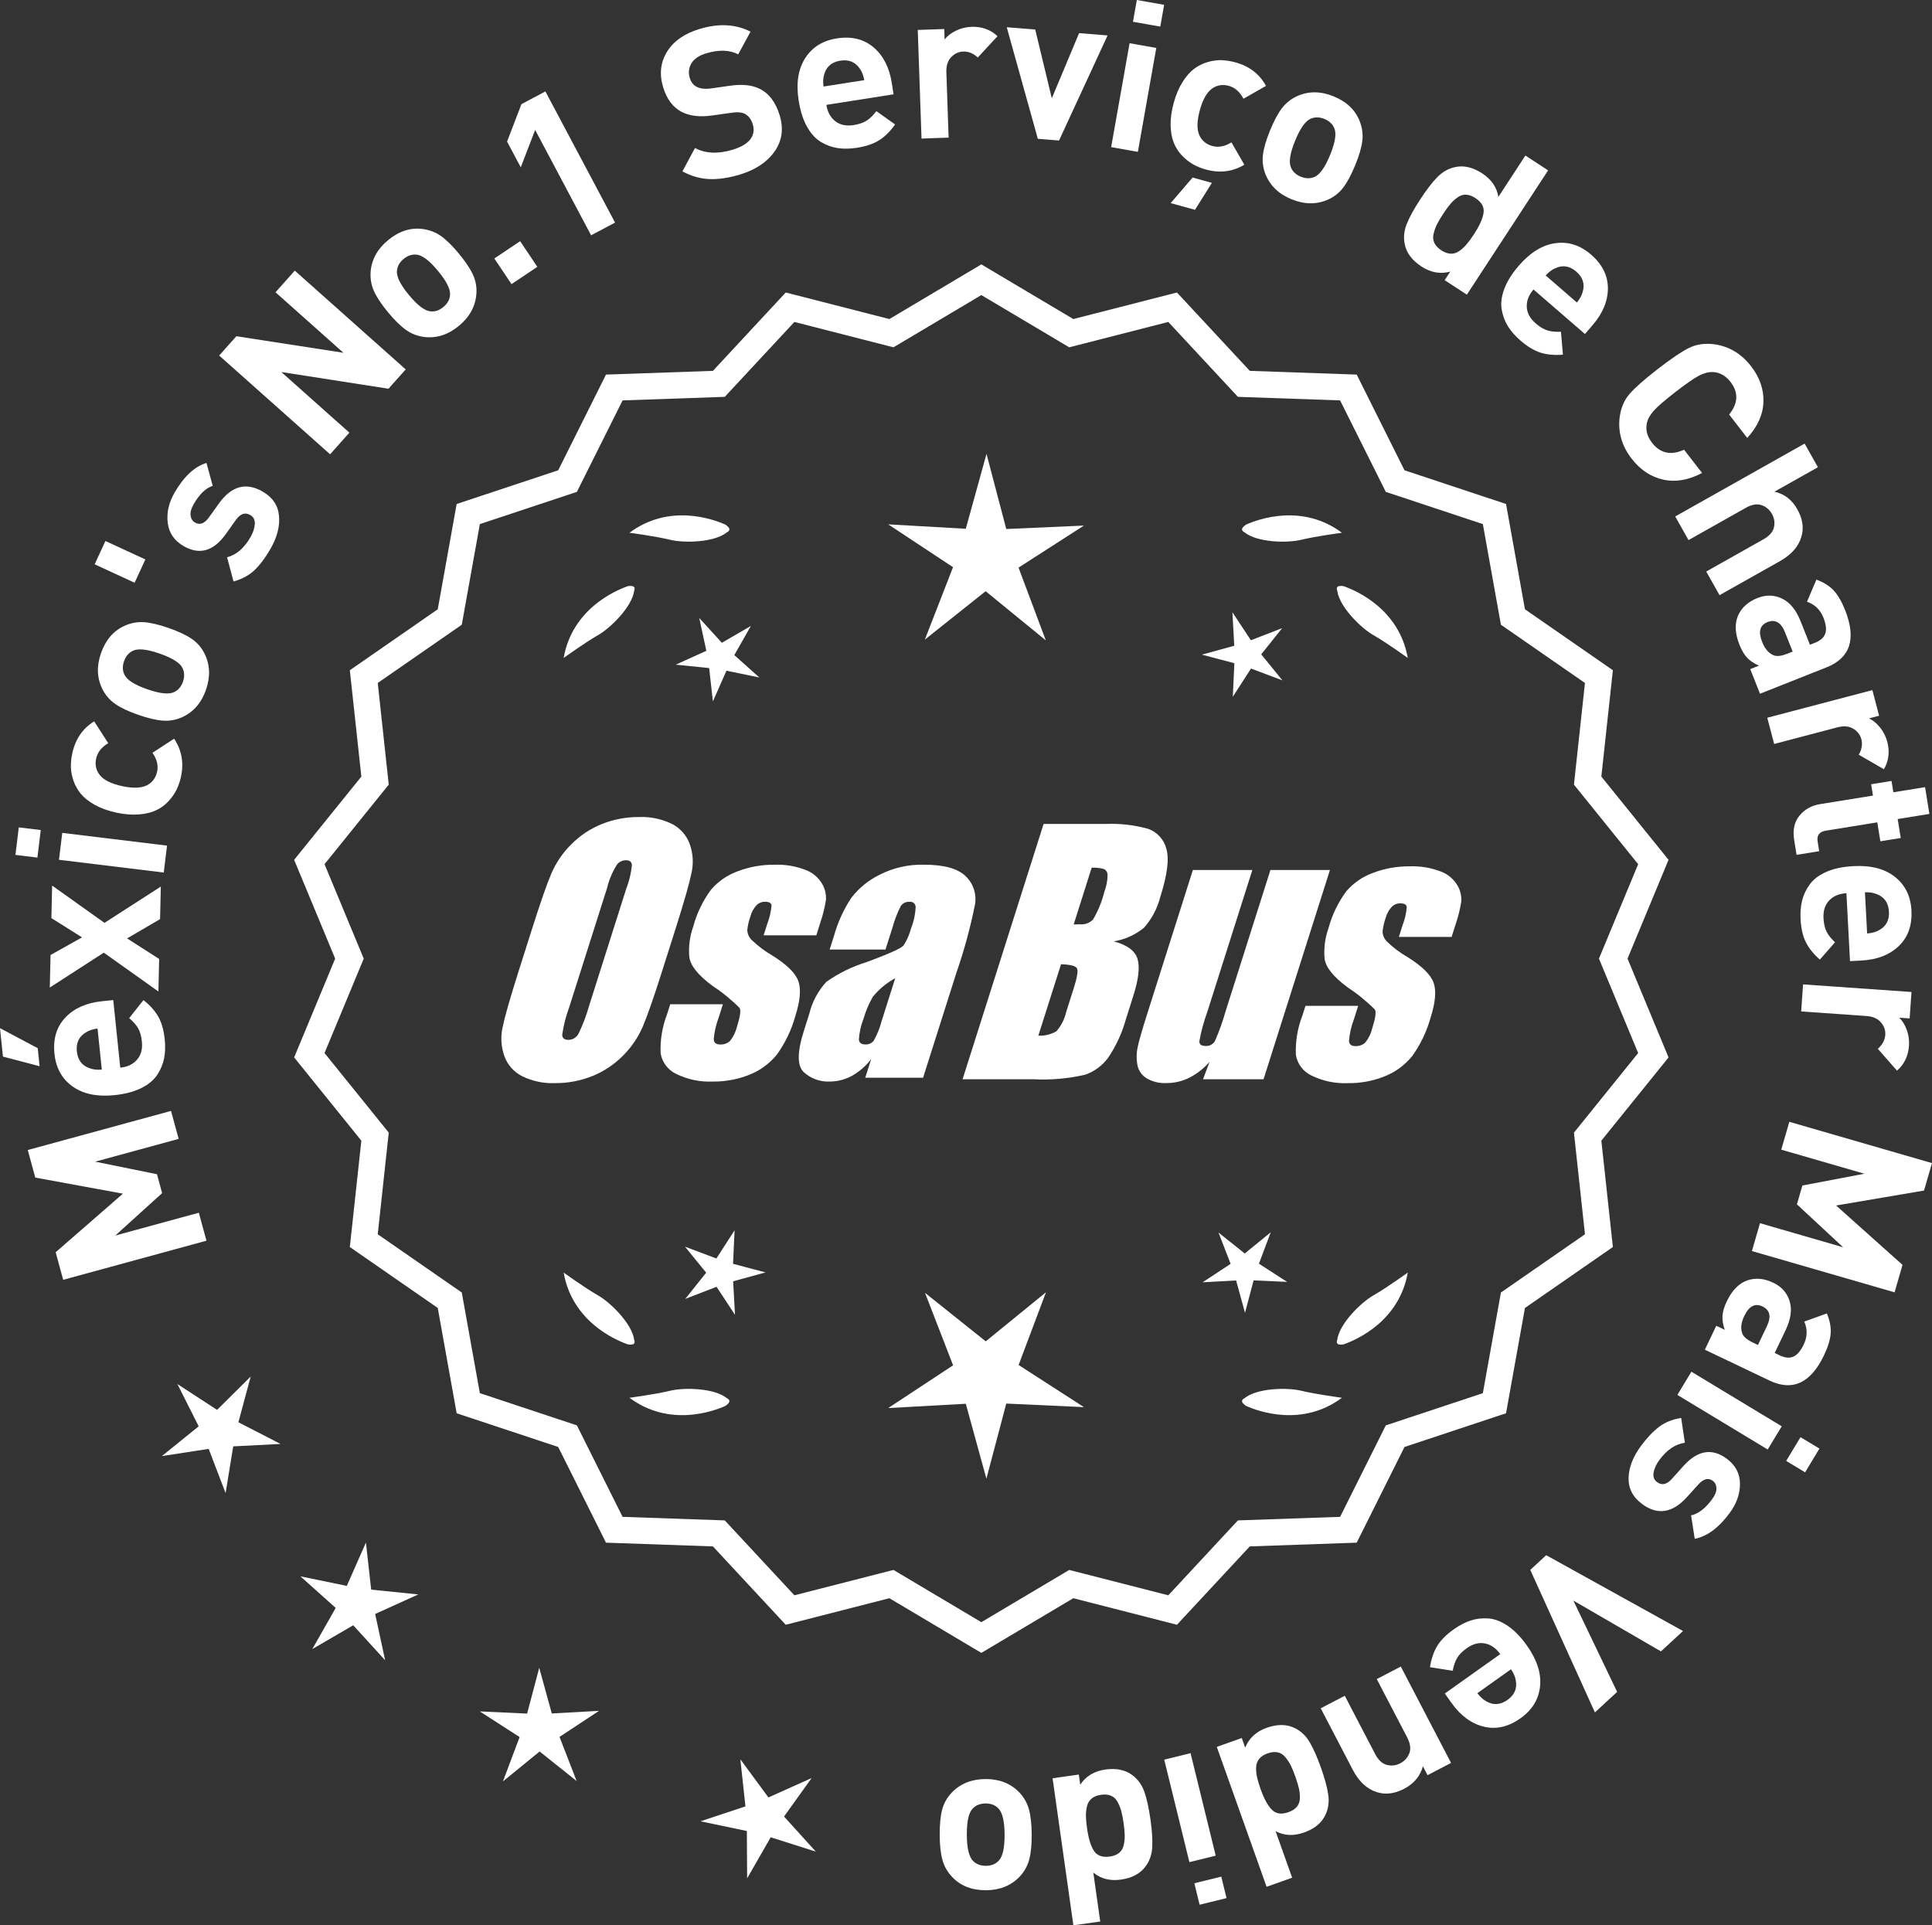 <?xml version="1.0" encoding="UTF-8"?>
<svg id="Layer_2" data-name="Layer 2" xmlns="http://www.w3.org/2000/svg" viewBox="0 0 305.645 304.594">
  <rect x="0" y="0" width="305.645" height="304.594" fill="#333333" stroke="none"/>
  <defs>
    <style>
      .cls-1 {
        fill: #fff;
      }
    </style>
  </defs>
  <g id="Layer_1-2" data-name="Layer 1">
    <g>
      <g>
        <polygon class="cls-1" points="39.661 217.775 34.342 223.048 28.064 218.963 31.435 225.651 25.61 230.359 33.013 229.22 35.691 236.215 36.895 228.823 44.375 228.437 37.716 225.008 39.661 217.775"/>
        <polygon class="cls-1" points="58.721 251.487 57.889 244.043 54.864 250.896 47.527 249.386 53.109 254.381 49.407 260.892 55.882 257.127 60.93 262.661 59.35 255.338 66.172 252.247 58.721 251.487"/>
        <polygon class="cls-1" points="87.294 271.079 85.307 263.856 83.391 271.098 75.909 270.755 82.203 274.814 79.566 281.825 85.372 277.093 91.224 281.769 88.517 274.784 94.772 270.663 87.294 271.079"/>
        <polygon class="cls-1" points="124.036 287.384 128.4 281.296 121.566 284.363 117.125 278.331 117.93 285.778 110.821 288.139 118.152 289.674 118.2 297.164 121.926 290.667 129.064 292.936 124.036 287.384"/>
      </g>
      <g>
        <path class="cls-1" d="M155.25,260.867l-14.465-8.599-16.302,4.175-11.457-12.326-16.818-.586-7.52-15.055-15.972-5.301-2.974-16.563-13.831-9.586,1.813-16.73-10.57-13.094,6.453-15.542-6.453-15.542,10.57-13.094-1.813-16.73,13.831-9.586,2.974-16.563,15.972-5.301,7.52-15.055,16.818-.586,11.457-12.326,16.302,4.175,14.465-8.599,14.465,8.599,16.302-4.175,11.457,12.326,16.818.586,7.52,15.055,15.972,5.301,2.974,16.563,13.831,9.586-1.813,16.73,10.57,13.094-6.453,15.542,6.453,15.542-10.57,13.094,1.813,16.73-13.831,9.586-2.974,16.563-15.972,5.301-7.52,15.055-16.818.586-11.457,12.326-16.302-4.175-14.465,8.599ZM141.262,248.948l13.988,8.315,13.988-8.315,15.764,4.038,11.079-11.92,16.263-.567,7.272-14.558,15.445-5.126,2.876-16.017,13.375-9.27-1.753-16.179,10.222-12.662-6.24-15.029,6.24-15.029-10.222-12.662,1.753-16.178-13.375-9.27-2.876-16.017-15.445-5.126-7.272-14.558-16.263-.567-11.079-11.92-15.764,4.038-13.988-8.316-13.988,8.316-15.764-4.038-11.079,11.92-16.263.567-7.272,14.558-15.445,5.126-2.876,16.017-13.375,9.27,1.753,16.178-10.222,12.662,6.24,15.029-6.24,15.029,10.222,12.662-1.753,16.179,13.375,9.27,2.876,16.017,15.445,5.126,7.272,14.558,16.263.567,11.079,11.92,15.764-4.038Z"/>
        <path class="cls-1" d="M155.25,261.494l-14.548-8.649-16.396,4.2-11.521-12.397-16.915-.59-7.563-15.141-16.063-5.332-2.991-16.659-13.91-9.641,1.823-16.826-10.632-13.169,6.49-15.631-6.49-15.631,10.632-13.169-1.823-16.826,13.91-9.641,2.991-16.659,16.063-5.331,7.563-15.141,16.915-.59,11.521-12.397,16.396,4.2,14.548-8.648,14.549,8.648,16.396-4.2,11.522,12.397,16.915.59,7.562,15.141,16.063,5.331,2.992,16.659,13.91,9.641-1.824,16.826,10.632,13.169-6.49,15.631,6.49,15.631-10.632,13.169,1.824,16.826-13.91,9.641-2.992,16.659-16.063,5.332-7.562,15.141-16.915.59-11.522,12.397-16.396-4.2-14.549,8.649ZM140.868,251.69l14.382,8.55,14.383-8.55,16.208,4.152,11.392-12.255,16.722-.583,7.477-14.968,15.88-5.271,2.957-16.468,13.752-9.531-1.803-16.635,10.509-13.019-6.416-15.453,6.416-15.453-10.509-13.019.023-.223,1.779-16.412-13.752-9.531-2.957-16.468-15.88-5.271-7.477-14.968-16.722-.584-11.392-12.255-16.208,4.152-14.383-8.55-14.382,8.55-16.209-4.152-11.391,12.255-16.722.584-7.478,14.968-15.88,5.271-2.956,16.468-13.752,9.531,1.802,16.635-10.509,13.019,6.416,15.453-6.416,15.453,10.509,13.019-.023.223-1.778,16.412,13.752,9.531,2.956,16.468,15.88,5.271,7.478,14.968,16.722.583,11.391,12.255,16.209-4.152ZM155.25,257.891l-14.071-8.365-15.857,4.062-11.145-11.991-16.359-.57-7.315-14.645-15.536-5.156-2.894-16.112-13.454-9.325,1.764-16.274-10.283-12.737,6.277-15.119-6.277-15.119,10.283-12.737-1.764-16.274,13.454-9.325,2.894-16.112,15.536-5.156,7.315-14.645,16.359-.57,11.145-11.99,15.857,4.062,14.071-8.365,14.071,8.365,15.858-4.062,11.144,11.99,16.36.57,7.314,14.645,15.537,5.156,2.894,16.112,13.454,9.325-1.765,16.274,10.283,12.737-6.277,15.119,6.277,15.119-10.283,12.737,1.765,16.274-13.454,9.325-2.894,16.112-15.537,5.156-7.314,14.645-16.36.57-11.144,11.991-15.858-4.062-14.071,8.365ZM141.345,248.371l13.905,8.266,13.905-8.266,15.671,4.014,11.013-11.849,16.167-.563,7.229-14.472,15.354-5.096,2.858-15.922,13.296-9.214-1.743-16.083,10.16-12.587-6.203-14.94,6.203-14.94-10.16-12.587,1.743-16.083-13.296-9.214-2.858-15.922-15.354-5.096-7.229-14.472-16.167-.563-11.013-11.849-15.671,4.014-13.905-8.266-13.905,8.266-15.67-4.014-11.014,11.849-16.166.563-7.229,14.472-15.353,5.096-2.858,15.922-13.296,9.214,1.742,16.083-10.16,12.587,6.203,14.94-6.203,14.94,10.16,12.587-1.742,16.083,13.296,9.214,2.858,15.922,15.353,5.096,7.229,14.472,16.166.563,11.014,11.849,15.67-4.014Z"/>
      </g>
      <g>
        <polygon class="cls-1" points="115.97 199.942 116.213 194.636 113.335 199.099 108.364 197.229 111.719 201.346 108.404 205.495 113.357 203.576 116.278 208.011 115.984 202.708 121.105 201.3 115.97 199.942"/>
        <polygon class="cls-1" points="165.476 204.441 155.945 212.209 146.338 204.534 150.781 216 140.512 222.764 152.79 222.082 156.05 233.938 159.195 222.051 171.479 222.614 161.145 215.949 165.476 204.441"/>
        <polygon class="cls-1" points="199.164 199.924 201.035 194.953 196.918 198.309 192.768 194.994 194.687 199.946 190.252 202.868 195.555 202.573 196.963 207.694 198.322 202.56 203.627 202.803 199.164 199.924"/>
      </g>
      <g>
        <path class="cls-1" d="M196.865,221.217c-.197.099-.32.215-.359.348-.001.002-.003.003-.005.005.001 0.0.002.001.003.001-.063.227.115.505.606.846,2.043.909,8.925,3.375,15.191-1.283,0,0-4.07-.534-6.459-1.115-2.166-.527-6.98-.443-8.977,1.198Z"/>
        <path class="cls-1" d="M211.528,212.484c0.0.002-0.0.004-0.0.007.001-0.0.002-.001.003-.001.11.208.43.288,1.022.199,2.109-.742,8.805-3.676,10.161-11.365,0,0-3.325,2.407-5.461,3.625-1.936,1.104-5.378,4.471-5.703,7.036-.075.207-.085.376-.022.5Z"/>
      </g>
      <g>
        <path class="cls-1" d="M115.018,221.217c.197.099.32.215.359.348.001.002.003.003.005.005-.001 0-.002.001-.003.001.063.227-.115.505-.606.846-2.043.909-8.925,3.375-15.191-1.283,0,0,4.07-.534,6.459-1.115,2.166-.527,6.98-.443,8.977,1.198Z"/>
        <path class="cls-1" d="M100.354,212.484c-0.0.002 0.0.004 0.0.007-.001-0-.002-.001-.003-.001-.11.208-.43.288-1.022.199-2.109-.742-8.805-3.676-10.161-11.365,0,0,3.325,2.407,5.461,3.625,1.936,1.104,5.378,4.471,5.703,7.036.075.207.085.376.022.5Z"/>
      </g>
      <g>
        <path class="cls-1" d="M115.018,84.202c.197-.099.32-.215.359-.348.001-.002.003-.003.005-.005-.001-0-.002-.001-.003-.001.063-.227-.115-.505-.606-.846-2.043-.909-8.925-3.375-15.191,1.283,0,0,4.07.534,6.459,1.115,2.166.527,6.98.443,8.977-1.198Z"/>
        <path class="cls-1" d="M100.354,92.935c-0-.002 0-.004 0-.007-.001 0-.002.001-.003.001-.11-.208-.43-.288-1.022-.199-2.109.742-8.805,3.676-10.161,11.365,0,0,3.325-2.407,5.461-3.625,1.936-1.104,5.378-4.471,5.703-7.036.075-.207.085-.376.022-.5Z"/>
      </g>
      <g>
        <path class="cls-1" d="M196.865,84.202c-.197-.099-.32-.215-.359-.348-.001-.002-.003-.003-.005-.005.001-0.0.002-.001.003-.001-.063-.227.115-.505.606-.846,2.043-.909,8.925-3.375,15.191,1.283,0,0-4.07.534-6.459,1.115-2.166.527-6.98.443-8.977-1.198Z"/>
        <path class="cls-1" d="M211.528,92.935c0-.002-0-.004-0-.007.001 0.0.002.001.003.001.11-.208.43-.288,1.022-.199,2.109.742,8.805,3.676,10.161,11.365,0,0-3.325-2.407-5.461-3.625-1.936-1.104-5.378-4.471-5.703-7.036-.075-.207-.085-.376-.022-.5Z"/>
      </g>
      <g id="Group_4" data-name="Group 4">
        <g id="Group_1" data-name="Group 1">
          <path id="Path_1" data-name="Path 1" class="cls-1" d="M104.708,153.761c-1.287,4.058-2.289,6.932-3.006,8.623-.743,1.73-1.811,3.301-3.145,4.628-1.374,1.392-3.018,2.488-4.831,3.221-1.89.759-3.911,1.14-5.947,1.123-1.762.067-3.514-.296-5.104-1.059-1.333-.652-2.362-1.794-2.872-3.188-.534-1.48-.633-3.081-.285-4.615.343-1.661,1.174-4.572,2.493-8.734l2.193-6.911c1.287-4.058,2.289-6.932,3.006-8.623.743-1.73,1.811-3.301,3.145-4.628,1.374-1.392,3.018-2.488,4.831-3.221,1.89-.757,3.911-1.138,5.947-1.12,1.762-.067,3.514.296,5.104,1.059,1.332.654,2.36,1.796,2.872,3.189.534,1.48.633,3.082.285,4.616-.343,1.661-1.173,4.571-2.492,8.731l-2.194,6.909ZM99.117,140.487c.442-1.159.728-2.373.849-3.608-.025-.526-.342-.786-.951-.786-.528.006-1.028.236-1.375.634-.738,1.153-1.278,2.422-1.598,3.754l-5.99,18.863c-.521,1.405-.892,2.861-1.11,4.343,0,.552.337.824.98.824.663-.002,1.272-.367,1.586-.951.708-1.449,1.281-2.96,1.712-4.514l5.891-18.565.005.005Z"/>
          <path id="Path_2" data-name="Path 2" class="cls-1" d="M129.144,147.969h-8.337l.571-1.795c.36-.932.588-1.91.678-2.904-.032-.406-.374-.609-1.027-.609-.511-.005-1.002.199-1.36.563-.44.48-.76,1.059-.932,1.687-.261.721-.434,1.471-.516,2.234.027.588.273,1.145.692,1.559.987.957,2.09,1.787,3.283,2.47,2.283,1.433,3.65,2.78,4.102,4.039.45,1.262.298,3.1-.469,5.516-.606,2.188-1.593,4.253-2.916,6.099-1.134,1.403-2.607,2.494-4.28,3.17-1.866.76-3.866,1.137-5.881,1.11-1.989.089-3.969-.323-5.758-1.198-1.308-.611-2.234-1.824-2.479-3.246-.096-2.11.247-4.217,1.008-6.188l.507-1.598h8.334l-.665,2.097c-.426,1.113-.691,2.281-.786,3.469.038.533.375.799.995.799.573.035,1.136-.159,1.566-.539.535-.66.914-1.431,1.11-2.258.501-1.579.646-2.568.436-2.968-1.324-1.328-2.782-2.516-4.35-3.545-2.238-1.661-3.445-3.17-3.62-4.527-.144-1.635.068-3.281.622-4.825.569-2.111,1.53-4.096,2.831-5.852,1.142-1.318,2.605-2.319,4.247-2.904,1.841-.694,3.795-1.04,5.763-1.02,1.695-.065,3.385.22,4.965.837,1.093.416,2.01,1.195,2.597,2.206.446.77.652,1.655.589,2.543-.197,1.246-.505,2.473-.919,3.665l-.603,1.927v-.013Z"/>
          <path id="Path_3" data-name="Path 3" class="cls-1" d="M140.082,150.221h-8.832l.704-2.219c.594-2.102,1.506-4.101,2.703-5.929,1.19-1.558,2.727-2.818,4.489-3.678,2.159-1.102,4.557-1.651,6.981-1.598,3.183,0,5.391.602,6.626,1.807,1.207,1.138,1.77,2.801,1.503,4.439-.732,3.678-1.717,7.301-2.948,10.842l-5.275,16.619h-9.151l.939-2.948c-.833,1.085-1.877,1.991-3.069,2.663-1.084.587-2.299.892-3.532.888-1.495.057-2.952-.476-4.058-1.483-1.059-.989-1.059-3.155,0-6.499l.863-2.723c.457-1.89,1.387-3.633,2.701-5.066,1.961-1.384,4.13-2.445,6.425-3.145,3.5-1.3,5.432-2.171,5.795-2.614.543-.846.947-1.772,1.198-2.745.429-1.076.669-2.218.71-3.376-.029-.466-.43-.82-.895-.792-.018.001-.037.003-.055.005-.549-.041-1.079.21-1.395.66-.559,1.094-1.001,2.244-1.319,3.43l-1.105,3.462ZM141.626,154.76c-1.375.739-2.587,1.749-3.563,2.968-.617,1.087-1.105,2.242-1.452,3.442-.417,1.06-.665,2.179-.735,3.316.057.494.387.748,1.008.748.515.039,1.016-.18,1.337-.584.548-.968.966-2.005,1.243-3.082l2.162-6.809Z"/>
        </g>
        <g id="Group_3" data-name="Group 3">
          <path id="Path_7" data-name="Path 7" class="cls-1" d="M165.09,130.355h9.778c2.286-.102,4.574.159,6.778.773,1.417.502,2.491,1.676,2.866,3.132.482,1.573.169,4.102-.939,7.589-.458,1.832-1.352,3.527-2.606,4.939-1.376,1.117-3.019,1.855-4.768,2.143,2.092.552,3.341,1.458,3.747,2.732s.191,3.227-.647,5.852l-1.186,3.747c-.599,2.16-1.543,4.209-2.797,6.068-.911,1.247-2.181,2.187-3.64,2.694-2.64.61-5.352.853-8.059.723h-11.338l12.82-40.394h-.012ZM167.86,152.538l-3.594,11.305c1.003.055,2-.187,2.866-.697.763-.878,1.295-1.933,1.548-3.069l1.198-3.766c.552-1.731.712-2.779.481-3.145-.229-.368-1.059-.571-2.505-.622l.005-.007ZM172.704,137.27l-2.847,8.985c.425-.019.755-.025.989-.025.773.074,1.538-.207,2.08-.762.796-1.36,1.394-2.827,1.775-4.356.325-.849.501-1.747.519-2.656.007-.396-.201-.766-.545-.964-.638-.177-1.299-.25-1.96-.218l-.012-.003Z"/>
          <path id="Path_8" data-name="Path 8" class="cls-1" d="M210.399,137.64l-10.506,33.107h-9.574l1.034-2.752c-.9,1.034-1.989,1.886-3.208,2.511-1.107.552-2.327.839-3.563.837-1.145.071-2.284-.208-3.267-.799-.732-.487-1.233-1.252-1.389-2.118-.163-.914-.146-1.851.051-2.759.197-.957.742-2.86,1.649-5.7l7.089-22.332h9.409l-7.152,22.528c-.542,1.492-.956,3.028-1.236,4.59,0,.481.317.723.97.723.596.053,1.171-.237,1.483-.748.687-1.562,1.264-3.17,1.725-4.812l7.07-22.28h9.409l.005.004Z"/>
          <path id="Path_9" data-name="Path 9" class="cls-1" d="M229.641,148.222h-8.338l.571-1.795c.36-.932.588-1.91.678-2.904-.032-.406-.374-.609-1.027-.609-.511-.004-1.001.199-1.359.563-.44.48-.76,1.059-.932,1.687-.26.721-.432,1.47-.514,2.231.027.588.273,1.145.692,1.559.986.958,2.089,1.788,3.281,2.472,2.283,1.433,3.65,2.78,4.102,4.039.45,1.262.298,3.1-.469,5.516-.606,2.188-1.593,4.253-2.916,6.099-1.134,1.403-2.607,2.494-4.28,3.17-1.866.76-3.866,1.137-5.881,1.11-1.989.089-3.969-.323-5.758-1.198-1.308-.611-2.234-1.824-2.479-3.246-.096-2.11.247-4.217,1.008-6.188l.507-1.598h8.338l-.665,2.099c-.426,1.113-.691,2.281-.786,3.469.038.533.375.799.995.799.573.035,1.136-.159,1.566-.539.535-.66.914-1.431,1.11-2.258.501-1.579.646-2.568.436-2.968-1.324-1.328-2.782-2.516-4.35-3.545-2.238-1.661-3.445-3.17-3.62-4.527-.144-1.635.068-3.281.622-4.825.569-2.111,1.53-4.096,2.831-5.852,1.142-1.318,2.605-2.319,4.247-2.904,1.841-.694,3.795-1.04,5.763-1.02,1.695-.065,3.385.22,4.965.837,1.096.414,2.016,1.194,2.606,2.206.446.77.652,1.655.589,2.543-.197,1.246-.505,2.473-.919,3.665l-.609,1.921-.007-.009Z"/>
        </g>
      </g>
      <g>
        <path class="cls-1" d="M27.058,175.752l1.208,4.425-13.212,3.605,9.778,1.984.816,2.993-7.406,6.707,13.213-3.606,1.207,4.425-22.666,6.187-1.19-4.361,10.64-9.267-13.864-2.544-1.189-4.361,22.666-6.187Z"/>
        <path class="cls-1" d="M0,162.661l5.967,3.163.297,2.856-5.798-1.522-.466-4.497ZM17.918,158.215l1.109,10.7c1.139-.118,2.024-.541,2.655-1.271.633-.729.887-1.685.764-2.866-.09-.875-.29-1.579-.6-2.11-.309-.532-.779-1.064-1.409-1.596l2.259-2.855c1.037.821,1.817,1.697,2.346,2.626.527.93.867,2.128,1.019,3.594.114,1.094.08,2.099-.102,3.013s-.55,1.788-1.105,2.619c-.555.832-1.4,1.528-2.537,2.088-1.137.561-2.536.927-4.199,1.099-2.735.284-4.944-.172-6.628-1.369s-2.642-2.922-2.875-5.177c-.243-2.341.328-4.247,1.712-5.718,1.386-1.471,3.314-2.334,5.787-2.59l1.805-.187ZM15.433,162.719c-.742.1-1.341.294-1.798.585-1.127.647-1.618,1.66-1.477,3.039.144,1.379.833,2.27,2.068,2.672.507.191,1.134.259,1.88.203l-.674-6.499Z"/>
        <path class="cls-1" d="M25.441,140.265l-.117,5.146-5.22,3.049,5.074,3.252-.116,5.146-8.641-6.139-8.544,5.515.119-5.146,4.981-2.791-4.848-3.049.117-5.146,8.282,5.9,8.911-5.738Z"/>
        <path class="cls-1" d="M6.446,131.318l-.528,4.356-3.474-.422.529-4.357,3.473.423ZM26.426,133.782l-.519,4.258-16.576-2.017.519-4.258,16.576,2.017Z"/>
        <path class="cls-1" d="M27.54,116.865c1.208,1.793,1.571,3.808,1.087,6.044-.155.709-.385,1.38-.691,2.011-.306.632-.73,1.243-1.275,1.834s-1.188,1.065-1.93,1.422c-.74.357-1.655.581-2.744.67-1.089.09-2.289-.007-3.602-.291-1.311-.285-2.443-.693-3.397-1.227-.953-.533-1.688-1.114-2.204-1.745-.516-.629-.906-1.327-1.168-2.093-.261-.766-.395-1.499-.401-2.197-.004-.699.069-1.404.223-2.113.49-2.257,1.645-3.943,3.46-5.057l2.224,3.454c-1.058.626-1.695,1.433-1.91,2.422-.214.989-.021,1.864.579,2.624.638.792,1.808,1.372,3.505,1.74,1.722.373,3.035.332,3.945-.124.86-.443,1.398-1.159,1.613-2.148.215-.988-.03-1.987-.733-2.996l3.421-2.229Z"/>
        <path class="cls-1" d="M26.66,99.347c1.56.542,2.777,1.111,3.652,1.707.876.597,1.554,1.374,2.036,2.333.881,1.751.96,3.666.237,5.743-.717,2.058-1.963,3.499-3.742,4.324-.992.446-2.019.631-3.075.554s-2.353-.382-3.891-.917-2.74-1.099-3.604-1.691c-.864-.592-1.549-1.372-2.052-2.338-.881-1.751-.964-3.655-.247-5.712.737-2.119,1.988-3.57,3.752-4.354.992-.445,2.014-.632,3.06-.56s2.339.377,3.874.912ZM25.25,103.398c-2.014-.701-3.431-.845-4.251-.432-.645.312-1.104.862-1.379,1.652-.268.769-.245,1.476.066,2.119.386.833,1.587,1.601,3.602,2.302,2.035.709,3.464.856,4.282.442.646-.311,1.102-.852,1.369-1.62.274-.79.257-1.506-.056-2.151-.386-.833-1.596-1.604-3.634-2.312Z"/>
        <path class="cls-1" d="M22.997,88.507l-1.701,3.686-6.322-2.918,1.702-3.686,6.321,2.918Z"/>
        <path class="cls-1" d="M41.553,77.771c1.581.915,2.444,2.202,2.589,3.862.146,1.66-.317,3.414-1.386,5.26-.793,1.371-1.619,2.469-2.478,3.293-.858.825-1.97,1.428-3.333,1.808l-1.023-3.833c1.463-.374,2.693-1.428,3.696-3.16.42-.724.648-1.417.689-2.08.04-.663-.195-1.143-.711-1.44-.817-.474-1.578-.214-2.28.777l-1.616,2.267c-1.938,2.691-4.155,3.315-6.649,1.871-1.485-.86-2.324-2.088-2.518-3.688-.192-1.599.173-3.198,1.099-4.797,1.465-2.532,3.144-4.091,5.032-4.676l.99,3.624c-1.097.357-2.097,1.316-2.999,2.877-.408.705-.576,1.313-.504,1.825s.308.883.708,1.115c.744.43,1.47.164,2.178-.798l1.584-2.21c1.994-2.786,4.306-3.418,6.932-1.898Z"/>
        <path class="cls-1" d="M64.183,58.441l-2.721,3.056-16.959-2.64,10.771,9.59-3.051,3.426-17.548-15.625,2.72-3.056,16.935,2.618-10.744-9.568,3.05-3.426,17.547,15.625Z"/>
        <path class="cls-1" d="M72.595,40.122c1.051,1.272,1.798,2.389,2.237,3.353.438.964.616,1.981.53,3.051-.153,1.955-1.078,3.632-2.774,5.034-1.679,1.388-3.492,1.974-5.44,1.757-1.081-.134-2.054-.507-2.917-1.12-.864-.613-1.814-1.547-2.852-2.802-1.037-1.254-1.772-2.359-2.206-3.315-.433-.955-.612-1.976-.542-3.063.155-1.954,1.071-3.625,2.75-5.013,1.729-1.43,3.551-2.022,5.466-1.778,1.081.134,2.051.503,2.907,1.107.857.605,1.804,1.535,2.841,2.79ZM69.288,42.855c-1.359-1.645-2.496-2.502-3.413-2.574-.712-.067-1.39.165-2.033.697-.629.519-.976,1.135-1.043,1.847-.102.913.527,2.191,1.887,3.835,1.373,1.662,2.519,2.528,3.433,2.599.712.068,1.382-.157,2.01-.676.644-.533,1.001-1.155,1.067-1.868.104-.912-.533-2.199-1.907-3.861Z"/>
        <path class="cls-1" d="M85.007,42.216l-4.086,2.734-2.718-4.059,4.087-2.734,2.717,4.059Z"/>
        <path class="cls-1" d="M97.303,35.215l-3.788,2.012-8.854-16.671-2.276,5.917-2.167-4.08,2.276-5.917,3.788-2.012,11.021,20.751Z"/>
        <path class="cls-1" d="M123.353,18.269c.643,2.128.365,4.032-.828,5.713-1.193,1.682-3.012,2.89-5.455,3.627-1.79.54-3.406.781-4.849.721-1.442-.059-2.863-.463-4.262-1.214l1.987-3.701c1.645.882,3.636.971,5.975.266,1.305-.394,2.227-.936,2.765-1.627.538-.691.672-1.489.399-2.395-.235-.779-.655-1.331-1.258-1.654-.515-.259-1.265-.308-2.251-.148l-2.81.399c-1.979.298-3.618.115-4.922-.549-1.392-.729-2.374-2.042-2.944-3.937-.617-2.043-.408-3.904.625-5.583,1.032-1.679,2.75-2.881,5.151-3.605,3.032-.915,5.719-.771,8.058.431l-1.95,3.587c-1.366-.714-3.059-.767-5.081-.157-1.117.337-1.889.863-2.315,1.578-.429.715-.519,1.483-.27,2.305.202.674.574,1.148,1.116,1.421.618.296,1.388.374,2.312.234l2.809-.399c2-.304,3.61-.146,4.831.474,1.481.725,2.538,2.13,3.167,4.215Z"/>
        <path class="cls-1" d="M141.362,14.92l-10.626,1.672c.178,1.13.646,1.992,1.408,2.584s1.729.797,2.901.612c.87-.137,1.563-.374,2.077-.711.515-.337,1.021-.834,1.52-1.492l2.97,2.105c-.766,1.078-1.6,1.905-2.498,2.48-.901.576-2.08.979-3.536,1.208-1.087.171-2.091.189-3.013.057-.925-.133-1.815-.455-2.675-.966-.86-.51-1.6-1.318-2.219-2.423s-1.059-2.483-1.319-4.135c-.428-2.716-.088-4.947,1.018-6.691,1.106-1.744,2.779-2.792,5.019-3.145,2.324-.365,4.258.104,5.801,1.409,1.541,1.306,2.505,3.186,2.892,5.642l.281,1.793ZM136.733,12.676c-.139-.735-.363-1.323-.678-1.764-.706-1.091-1.744-1.529-3.113-1.314s-2.223.951-2.56,2.207c-.165.516-.199,1.146-.104,1.887l6.454-1.015Z"/>
        <path class="cls-1" d="M157.807,5.722l-3.12,3.377c-.706-.658-1.476-.973-2.311-.944-.726.025-1.359.322-1.9.891-.542.569-.795,1.36-.761,2.371l.358,10.356-4.287.148-.595-17.183,4.188-.145.057,1.649c.421-.543,1.018-1.003,1.785-1.382.769-.378,1.592-.584,2.473-.614,1.626-.056,2.997.436,4.112,1.476Z"/>
        <path class="cls-1" d="M175.221,5.608l-7.68,16.624-3.354-.273-4.918-17.651,4.506.367,2.623,10.875,4.317-10.31,4.506.367Z"/>
        <path class="cls-1" d="M180.011,24.025l-4.224-.749,2.915-16.441,4.225.749-2.916,16.441ZM183.559,4.21l-4.323-.766.612-3.444,4.321.766-.61,3.444Z"/>
        <path class="cls-1" d="M196.858,26.062c-1.857,1.11-3.889,1.362-6.095.756-.699-.192-1.356-.459-1.971-.798-.613-.34-1.201-.797-1.762-1.373s-.999-1.244-1.314-2.004c-.316-.76-.49-1.686-.52-2.778-.032-1.092.13-2.285.486-3.579.354-1.294.825-2.403,1.409-3.326.585-.923,1.205-1.625,1.861-2.106.656-.481,1.375-.832,2.154-1.051.779-.219,1.518-.313,2.217-.281.697.033,1.397.145,2.096.337,2.229.612,3.85,1.855,4.862,3.73l-3.569,2.031c-.567-1.091-1.339-1.771-2.314-2.039-.976-.269-1.859-.123-2.652.435-.825.595-1.468,1.73-1.928,3.406-.465,1.697-.496,3.012-.091,3.945.396.884,1.082,1.46,2.059,1.729.976.268,1.986.078,3.031-.571l2.04,3.538ZM191.724,28.93l-2.676,4.262-3.85-1.058,3.472-4.043,3.054.839Z"/>
        <path class="cls-1" d="M214.396,26.131c-.624,1.527-1.259,2.711-1.901,3.554-.643.842-1.457,1.478-2.439,1.906-1.798.786-3.713.761-5.747-.073-2.016-.826-3.388-2.149-4.116-3.969-.392-1.017-.521-2.05-.388-3.101.135-1.051.51-2.33,1.127-3.836s1.246-2.676,1.883-3.508c.638-.832,1.454-1.473,2.447-1.922,1.795-.785,3.701-.766,5.716.061,2.077.851,3.459,2.179,4.147,3.981.391,1.017.521,2.046.393,3.086-.13,1.041-.502,2.314-1.121,3.821ZM210.428,24.504c.809-1.974,1.028-3.382.659-4.223-.275-.66-.8-1.149-1.573-1.466-.754-.309-1.461-.325-2.121-.048-.852.34-1.684,1.497-2.492,3.472-.818,1.995-1.043,3.413-.674,4.253.276.661.791,1.145,1.544,1.454.773.317,1.49.337,2.15.061.853-.34,1.688-1.507,2.507-3.502Z"/>
        <path class="cls-1" d="M232.057,46.618l-3.509-2.293.885-1.354c-1.564.423-3.083.153-4.557-.81-1.509-.987-2.396-2.184-2.658-3.592-.205-1.054-.087-2.12.356-3.197.44-1.078,1.148-2.363,2.125-3.854.962-1.473,1.85-2.628,2.659-3.465.811-.837,1.739-1.373,2.787-1.608,1.394-.323,2.837.002,4.328.978,1.474.963,2.328,2.206,2.569,3.729l4.279-6.546,3.591,2.347-12.856,19.666ZM233.179,37.062c.878-1.344,1.386-2.471,1.521-3.382s-.295-1.691-1.289-2.341c-.516-.337-1.01-.516-1.482-.536-.474-.02-.921.121-1.342.424-.422.303-.802.652-1.14,1.049-.337.397-.724.927-1.156,1.589-.435.663-.765,1.229-.992,1.698s-.398.961-.514,1.478c-.114.517-.067.988.142,1.413.208.425.569.806,1.085,1.144.516.337,1.01.516,1.483.536.473.021.926-.118,1.356-.415.43-.296.82-.652,1.17-1.067.351-.415.736-.944,1.158-1.589Z"/>
        <path class="cls-1" d="M250.739,52.84l-8.136-7.04c-.749.866-1.104,1.78-1.064,2.744.037.964.507,1.835,1.405,2.612.665.576,1.293.952,1.883,1.127s1.296.242,2.119.198l.31,3.627c-1.318.111-2.488.008-3.508-.308-1.021-.316-2.09-.957-3.204-1.921-.832-.72-1.495-1.475-1.989-2.266s-.822-1.68-.987-2.666c-.166-.986-.025-2.073.419-3.259.444-1.187,1.215-2.412,2.309-3.676,1.8-2.08,3.722-3.259,5.768-3.54,2.047-.281,3.927.32,5.641,1.803,1.78,1.541,2.669,3.321,2.667,5.34-.002,2.02-.816,3.97-2.443,5.85l-1.188,1.373ZM249.466,47.855c.474-.58.776-1.132.911-1.656.378-1.244.042-2.319-1.006-3.226s-2.161-1.084-3.337-.531c-.5.208-1.004.587-1.509,1.138l4.94,4.275Z"/>
        <path class="cls-1" d="M269.272,74.825c-2.152,1.138-4.203,1.489-6.155,1.053s-3.615-1.541-4.989-3.315c-1.536-1.982-2.17-4.149-1.903-6.498.191-1.513.719-2.763,1.582-3.751.862-.988,2.345-2.297,4.45-3.928,2.104-1.63,3.742-2.74,4.914-3.328,1.173-.588,2.516-.787,4.027-.594,2.342.328,4.281,1.484,5.817,3.467,1.374,1.774,2.027,3.66,1.963,5.659-.066,1.999-.919,3.898-2.558,5.697l-2.87-3.705c1.433-1.778,1.509-3.493.23-5.146-.769-.991-1.69-1.516-2.765-1.574-.67-.038-1.397.145-2.187.546-.788.402-2.043,1.27-3.765,2.604s-2.876,2.333-3.461,2.995c-.586.663-.945,1.323-1.075,1.981-.213,1.055.065,2.078.833,3.069,1.295,1.669,2.98,2.033,5.062,1.089l2.849,3.679Z"/>
        <path class="cls-1" d="M272.033,94.157l-2.105-3.738,9.057-5.102c.939-.529,1.491-1.162,1.657-1.899s.06-1.441-.318-2.112c-.389-.69-.941-1.155-1.657-1.396-.717-.24-1.544-.096-2.483.433l-9.058,5.102-2.104-3.738,20.472-11.531,2.104,3.738-6.872,3.871c1.564.355,2.768,1.282,3.609,2.777.831,1.476,1.055,2.903.671,4.281-.446,1.588-1.577,2.896-3.398,3.921l-9.574,5.393Z"/>
        <path class="cls-1" d="M278.434,109.751l-1.545-3.896,1.38-.547c-.771-.334-1.39-.745-1.855-1.234s-.878-1.185-1.234-2.084c-.706-1.779-.775-3.326-.206-4.639.57-1.245,1.593-2.158,3.064-2.742,1.351-.535,2.646-.504,3.889.091,1.242.596,2.22,1.794,2.934,3.594l1.472,3.712.797-.316c.88-.349,1.426-.837,1.638-1.466.213-.629.112-1.464-.301-2.507-.495-1.248-1.361-2.088-2.598-2.521l1.488-3.5c1.167.437,2.081,1.014,2.746,1.733.663.719,1.263,1.753,1.798,3.103,1.801,4.54.819,7.557-2.943,9.048l-10.522,4.172ZM282.742,103.427l.859-.34-1.205-3.037c-.624-1.575-1.55-2.119-2.776-1.633-1.207.479-1.489,1.525-.849,3.141.413,1.043.98,1.729,1.703,2.058.509.271,1.265.208,2.268-.189Z"/>
        <path class="cls-1" d="M298.037,121.696l-3.982-2.296c.486-.833.623-1.654.41-2.462-.185-.702-.614-1.254-1.288-1.657-.675-.402-1.502-.475-2.48-.218l-10.021,2.636-1.092-4.148,16.628-4.373,1.065,4.053-1.596.419c.623.291,1.204.77,1.742,1.436.539.666.921,1.424,1.146,2.275.413,1.574.235,3.02-.532,4.336Z"/>
        <path class="cls-1" d="M284.218,135.241l-.374-2.313c-.261-1.607.019-2.906.84-3.896.819-.991,1.892-1.593,3.217-1.808l8.404-1.36-.289-1.792,3.225-.522.29,1.792,5.018-.812.685,4.235-5.017.812.484,2.997-3.225.522-.484-2.997-8.144,1.317c-1.021.166-1.452.736-1.294,1.714l.246,1.531-3.582.58Z"/>
        <path class="cls-1" d="M292.673,152.056l-.568-10.743c-1.144.061-2.048.438-2.716,1.135-.669.696-.972,1.638-.909,2.824.048.878.212,1.591.494,2.139.282.546.725,1.102,1.327,1.664l-2.399,2.738c-.994-.873-1.731-1.787-2.211-2.742-.48-.955-.759-2.168-.837-3.64-.059-1.099.026-2.1.254-3.004.228-.904.64-1.758,1.235-2.56.598-.803,1.477-1.455,2.64-1.958,1.163-.502,2.579-.797,4.25-.885,2.746-.145,4.93.421,6.55,1.702,1.621,1.28,2.491,3.052,2.611,5.314.124,2.351-.542,4.226-1.999,5.625s-3.427,2.164-5.909,2.295l-1.812.096ZM295.383,147.683c.744-.062,1.354-.226,1.824-.493,1.158-.59,1.701-1.577,1.628-2.961-.074-1.384-.717-2.309-1.932-2.773-.497-.216-1.119-.315-1.866-.298l.346,6.525Z"/>
        <path class="cls-1" d="M300.105,169.379l-3.034-3.454c.729-.633,1.122-1.366,1.181-2.2.051-.724-.179-1.385-.688-1.983-.51-.598-1.269-.932-2.278-1.003l-10.337-.724.299-4.279,17.151,1.201-.292,4.181-1.646-.115c.497.475.892,1.116,1.189,1.919.296.804.414,1.645.353,2.522-.114,1.624-.746,2.936-1.896,3.936Z"/>
        <path class="cls-1" d="M277.157,197.922l1.274-4.406,13.155,3.807-7.311-6.788.861-2.979,9.816-1.866-13.155-3.807,1.275-4.406,22.57,6.532-1.258,4.343-13.911,2.364,10.509,9.396-1.258,4.343-22.569-6.532Z"/>
        <path class="cls-1" d="M269.71,213.525l1.807-3.782,1.34.64c-.28-.792-.399-1.525-.357-2.2.041-.674.271-1.449.688-2.322.825-1.728,1.911-2.83,3.261-3.307,1.301-.428,2.666-.3,4.095.383,1.311.626,2.17,1.596,2.577,2.913.408,1.316.195,2.847-.639,4.595l-1.721,3.604.773.37c.854.407,1.584.475,2.188.204.605-.272,1.149-.914,1.634-1.926.578-1.211.604-2.417.081-3.618l3.578-1.29c.474,1.152.673,2.216.598,3.192-.076.975-.427,2.118-1.053,3.429-2.104,4.407-4.983,5.739-8.636,3.995l-10.215-4.877ZM277.276,212.383l.834.398,1.407-2.949c.729-1.529.5-2.578-.691-3.146-1.173-.56-2.133-.055-2.88,1.514-.484,1.013-.602,1.895-.352,2.648.148.558.708,1.069,1.682,1.534Z"/>
        <path class="cls-1" d="M265.361,220.684l2.219-3.672,14.293,8.635-2.22,3.672-14.292-8.635ZM282.574,231.122l2.271-3.757,2.992,1.809-2.269,3.756-2.994-1.809Z"/>
        <path class="cls-1" d="M259.784,237.94c-1.468-1.086-2.181-2.462-2.138-4.128.043-1.666.7-3.356,1.968-5.071.943-1.273,1.889-2.271,2.834-2.994.945-.723,2.117-1.197,3.516-1.421l.585,3.924c-1.495.207-2.838,1.115-4.029,2.724-.497.672-.804,1.335-.918,1.989-.115.654.066,1.158.544,1.512.761.562,1.545.39,2.353-.516l1.861-2.071c2.229-2.456,4.502-2.826,6.818-1.111,1.379,1.021,2.074,2.337,2.087,3.947.012,1.61-.531,3.158-1.632,4.644-1.741,2.351-3.583,3.711-5.525,4.08l-.577-3.712c1.13-.231,2.231-1.072,3.304-2.521.485-.654.72-1.24.706-1.757-.014-.517-.207-.913-.578-1.188-.689-.511-1.441-.328-2.254.548l-1.823,2.018c-2.294,2.544-4.66,2.913-7.101,1.106Z"/>
        <path class="cls-1" d="M252.317,270.911l-10.226-22.542,2.521-2.329,21.642,11.993-3.491,3.226-13.856-8.043,6.926,14.448-3.515,3.248Z"/>
        <path class="cls-1" d="M228.573,267.921l8.768-6.233c-.662-.933-1.468-1.495-2.412-1.686-.947-.191-1.903.058-2.872.746-.717.51-1.231,1.03-1.541,1.562-.312.531-.542,1.201-.695,2.012l-3.598-.561c.205-1.306.583-2.418,1.133-3.335.548-.916,1.424-1.802,2.625-2.656.897-.638,1.788-1.102,2.674-1.394.885-.292,1.826-.402,2.824-.328.997.074,2.019.467,3.065,1.181,1.047.713,2.056,1.751,3.024,3.114,1.593,2.241,2.283,4.389,2.07,6.444-.214,2.054-1.243,3.738-3.09,5.051-1.919,1.364-3.859,1.805-5.821,1.324-1.962-.482-3.662-1.735-5.104-3.762l-1.051-1.479ZM233.718,267.868c.451.596.915,1.022,1.394,1.277,1.118.662,2.242.592,3.372-.211s1.565-1.842,1.308-3.116c-.084-.535-.332-1.114-.748-1.735l-5.325,3.786Z"/>
        <path class="cls-1" d="M208.941,270.262l3.804-1.983,4.806,9.217c.498.956,1.113,1.528,1.845,1.718s1.438.106,2.122-.25c.702-.366,1.185-.903,1.448-1.611.263-.709.146-1.54-.354-2.496l-4.805-9.217,3.804-1.983,7.949,15.245-3.717,1.938-.731-1.405c-.447,1.572-1.439,2.76-2.98,3.563-1.502.783-2.936.96-4.302.531-1.572-.495-2.843-1.669-3.809-3.522l-5.08-9.744Z"/>
        <path class="cls-1" d="M192.499,276.367l3.949-1.405.541,1.523c.61-1.501,1.744-2.547,3.402-3.137,1.7-.605,3.189-.586,4.469.056.964.475,1.739,1.214,2.331,2.218.59,1.003,1.185,2.345,1.781,4.024.59,1.658.974,3.062,1.15,4.214s.042,2.215-.405,3.192c-.586,1.306-1.719,2.258-3.397,2.855-1.658.59-3.165.519-4.523-.211l2.622,7.368-4.041,1.438-7.879-22.136ZM199.429,283.042c.539,1.513,1.13,2.599,1.772,3.258.643.658,1.524.788,2.644.39.581-.206,1.021-.492,1.324-.856.303-.365.459-.806.474-1.325.015-.519-.035-1.033-.145-1.542-.112-.51-.301-1.137-.566-1.883-.267-.746-.516-1.353-.751-1.817-.236-.465-.525-.899-.866-1.303-.343-.403-.746-.651-1.211-.742-.465-.092-.986-.034-1.566.172s-1.022.492-1.325.856c-.301.364-.466.808-.49,1.331-.023.522.024,1.048.142,1.578.119.53.308,1.157.565,1.883Z"/>
        <path class="cls-1" d="M184.183,278.382l4.166-1.022,3.979,16.217-4.166,1.022-3.979-16.217ZM188.946,297.94l4.262-1.046.834,3.397-4.262,1.046-.834-3.397Z"/>
        <path class="cls-1" d="M166.519,281.329l4.15-.586.226,1.601c.898-1.349,2.219-2.146,3.962-2.393,1.786-.253,3.241.063,4.366.949.849.657,1.463,1.537,1.84,2.639.378,1.102.691,2.535.941,4.299.246,1.743.341,3.196.283,4.359-.058,1.163-.403,2.179-1.036,3.046-.835,1.162-2.137,1.869-3.899,2.118-1.743.246-3.206-.125-4.391-1.112l1.096,7.744-4.248.601-3.29-23.265ZM171.973,289.257c.225,1.59.586,2.772,1.085,3.546.498.774,1.335,1.078,2.511.912.611-.086,1.1-.278,1.469-.574.37-.297.614-.698.729-1.203.118-.506.173-1.019.166-1.54s-.066-1.174-.176-1.958c-.111-.784-.235-1.428-.373-1.93-.139-.503-.335-.986-.589-1.45s-.601-.788-1.037-.97c-.438-.183-.959-.231-1.57-.145-.609.086-1.1.277-1.469.574-.368.296-.617.698-.745,1.205-.129.507-.188,1.031-.177,1.575.008.543.067,1.195.176,1.958Z"/>
        <path class="cls-1" d="M148.663,290.312c-.012-1.65.118-2.987.387-4.012.269-1.025.775-1.925,1.518-2.699,1.355-1.417,3.133-2.132,5.332-2.146,2.179-.014,3.953.679,5.326,2.079.754.787,1.271,1.691,1.552,2.712.282,1.021.428,2.346.438,3.974.009,1.627-.119,2.949-.389,3.962-.268,1.013-.773,1.919-1.518,2.716-1.354,1.416-3.121,2.131-5.3,2.146-2.244.014-4.029-.68-5.358-2.079-.753-.788-1.27-1.687-1.551-2.696-.283-1.01-.429-2.33-.438-3.958ZM152.952,290.285c.014,2.134.353,3.518,1.016,4.152.511.502,1.182.751,2.019.746.813-.005,1.472-.262,1.975-.771.656-.643.978-2.03.965-4.164-.014-2.156-.354-3.551-1.017-4.185-.51-.503-1.171-.752-1.986-.747-.835.005-1.504.262-2.008.772-.655.642-.976,2.041-.963,4.197Z"/>
      </g>
      <g>
        <polygon class="cls-1" points="199.527 103.522 202.842 99.372 197.889 101.291 194.968 96.856 195.262 102.159 190.141 103.567 195.276 104.926 195.033 110.231 197.911 105.768 202.882 107.639 199.527 103.522"/>
        <polygon class="cls-1" points="118.794 99.023 114.203 101.693 110.623 97.769 111.744 102.961 106.906 105.153 112.19 105.691 112.78 110.97 114.925 106.111 120.127 107.181 116.169 103.639 118.794 99.023"/>
        <polygon class="cls-1" points="159.194 83.694 156.067 71.802 152.789 83.654 140.513 82.954 150.771 89.733 146.311 101.192 155.929 93.531 165.45 101.313 161.135 89.799 171.479 83.149 159.194 83.694"/>
      </g>
    </g>
  </g>
</svg>